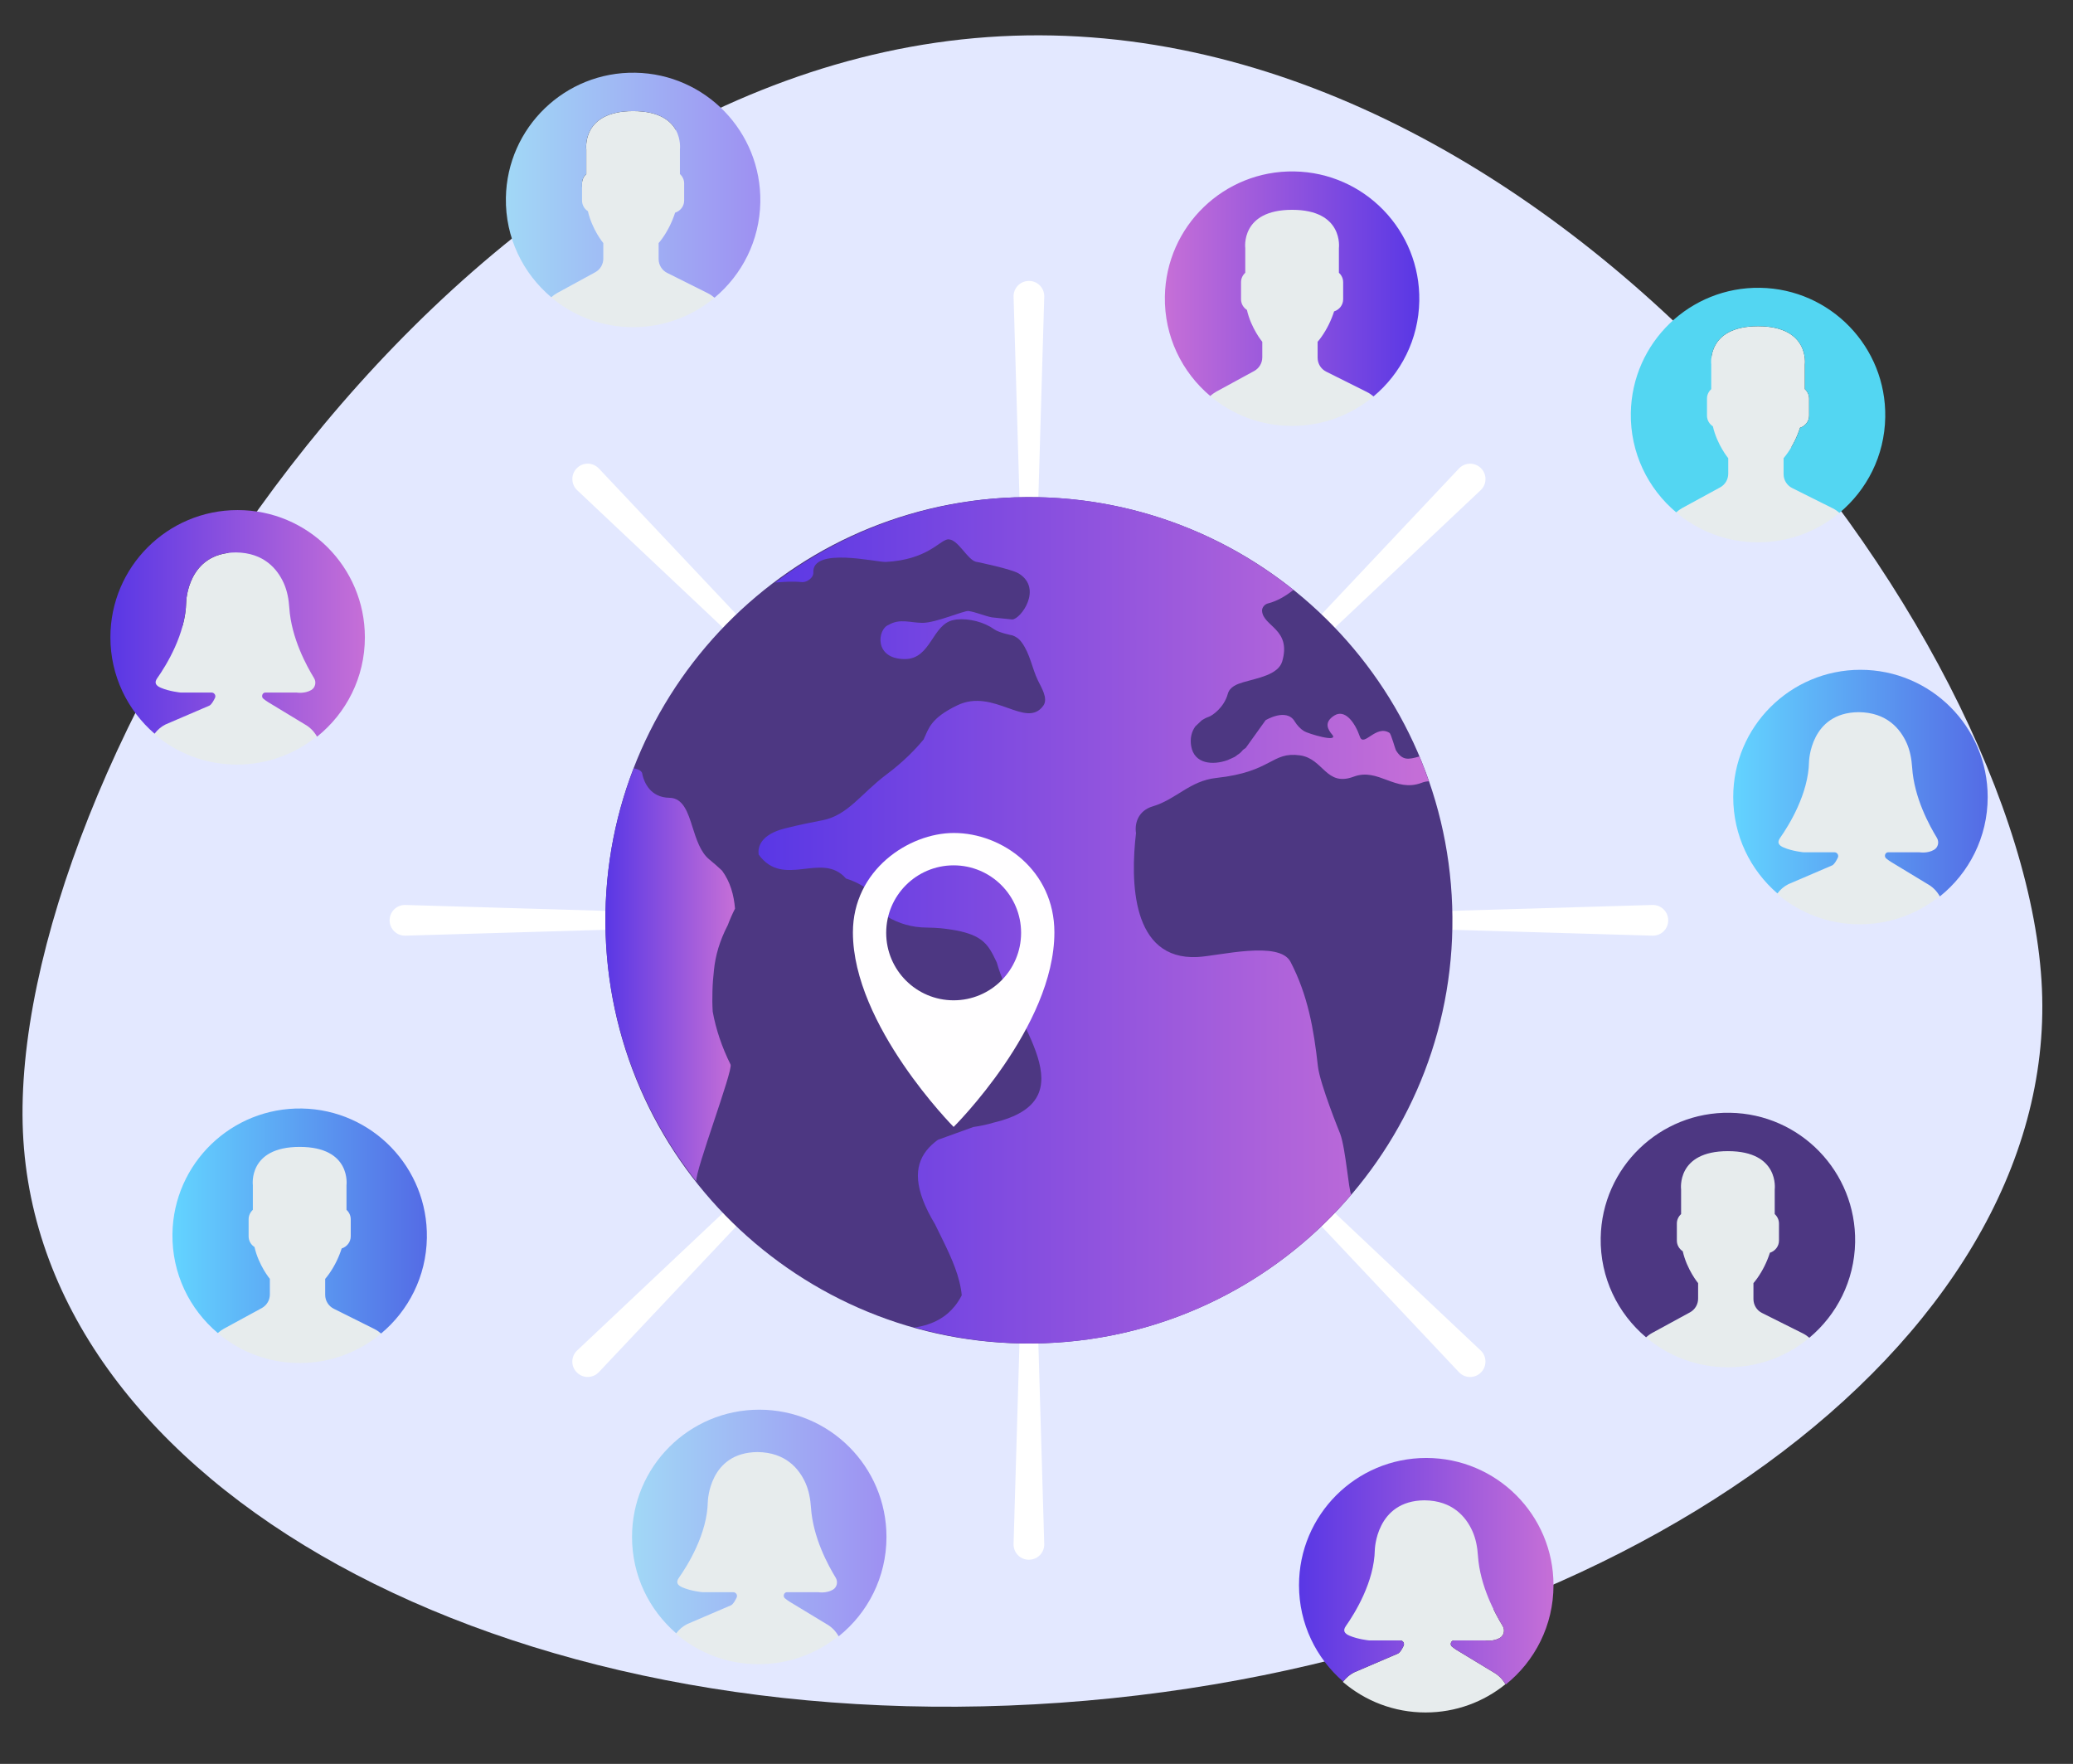 <?xml version="1.0" encoding="utf-8"?>
<!-- Generator: Adobe Illustrator 15.0.0, SVG Export Plug-In . SVG Version: 6.00 Build 0)  -->
<!DOCTYPE svg PUBLIC "-//W3C//DTD SVG 1.1//EN" "http://www.w3.org/Graphics/SVG/1.1/DTD/svg11.dtd">
<svg version="1.1" id="Layer_1" xmlns="http://www.w3.org/2000/svg" xmlns:xlink="http://www.w3.org/1999/xlink" x="0px" y="0px"
	 width="201px" height="171px" viewBox="0 0 201 171" enable-background="new 0 0 201 171" xml:space="preserve">
<rect x="0" y="0" width="201" height="171" fill="#333333" stroke="none"/>
<g>
	<path fill="#E3E8FF" d="M95.777,3.595c54.06-3.832,100.711,57.877,102.211,92.267c1.501,34.393-41.109,65.381-95.168,69.207
		C48.763,168.9,3.723,144.124,2.223,109.731C0.723,75.34,41.719,7.423,95.777,3.595z"/>
	<g>
		<g>
			<g>
				<path fill="#FFFFFF" d="M99.889,124.498c-0.291,0-0.58-0.016-0.872-0.024l-0.741,25.206c0,0.026,0,0.06,0,0.082
					c0.025,0.812,0.678,1.447,1.488,1.447l0.044-0.004c0.399-0.009,0.769-0.175,1.041-0.463c0.272-0.292,0.415-0.669,0.401-1.067
					l-0.738-25.192C100.303,124.485,100.098,124.498,99.889,124.498z"/>
				<path fill="#FFFFFF" d="M99.889,53.608c0.213,0,0.421,0.011,0.633,0.014l0.729-24.86c0.003-0.027,0.004-0.06,0-0.084
					c-0.023-0.812-0.674-1.443-1.484-1.443h-0.045c-0.399,0.013-0.768,0.178-1.041,0.465c-0.27,0.291-0.416,0.668-0.404,1.065
					l0.731,24.864C99.303,53.622,99.594,53.608,99.889,53.608z"/>
			</g>
			<g>
				<path fill="#FFFFFF" d="M161.75,89.179c-0.012-0.398-0.177-0.769-0.467-1.042c-0.285-0.272-0.668-0.415-1.063-0.405l-24.9,0.732
					c0.003,0.199,0.018,0.394,0.018,0.588c0,0.311-0.018,0.615-0.029,0.924l24.916,0.732c0.025,0,0.055,0.004,0.082,0
					c0.811-0.021,1.445-0.677,1.445-1.488C161.752,89.215,161.75,89.183,161.75,89.179z"/>
				<path fill="#FFFFFF" d="M64.444,89.052c0-0.191,0.009-0.387,0.013-0.579l-25.152-0.741c-0.026,0-0.055,0-0.082,0
					c-0.813,0.025-1.445,0.679-1.445,1.488c0,0.005,0,0.039,0,0.043c0.013,0.4,0.178,0.769,0.469,1.042
					c0.288,0.272,0.665,0.413,1.061,0.403l25.162-0.74C64.457,89.663,64.444,89.359,64.444,89.052z"/>
			</g>
		</g>
		<g>
			<g>
				<path fill="#FFFFFF" d="M143.563,130.916l-18.333-17.288c-0.348,0.358-0.701,0.71-1.061,1.053l17.293,18.345
					c0.019,0.017,0.041,0.039,0.061,0.06c0.587,0.555,1.498,0.541,2.07-0.03c0.004-0.005,0.029-0.029,0.031-0.032
					c0.273-0.29,0.418-0.667,0.407-1.066C144.02,131.558,143.854,131.188,143.563,130.916z"/>
				<path fill="#FFFFFF" d="M75.314,63.709L58.066,45.417c-0.02-0.02-0.041-0.041-0.061-0.059c-0.591-0.556-1.499-0.543-2.073,0.03
					c-0.001,0.003-0.027,0.027-0.03,0.028c-0.273,0.292-0.418,0.671-0.404,1.067c0.012,0.397,0.176,0.768,0.467,1.041l18.297,17.251
					C74.605,64.413,74.955,64.058,75.314,63.709z"/>
			</g>
			<g>
				<path fill="#FFFFFF" d="M143.596,45.389c-0.004-0.002-0.029-0.026-0.032-0.03c-0.288-0.273-0.667-0.418-1.063-0.404
					c-0.399,0.011-0.767,0.176-1.041,0.467l-17.124,18.165c0.362,0.347,0.717,0.702,1.063,1.066l18.168-17.131
					c0.021-0.021,0.045-0.04,0.062-0.061C144.183,46.87,144.17,45.961,143.596,45.389z"/>
				<path fill="#FFFFFF" d="M74.428,113.508l-18.467,17.413c-0.019,0.018-0.041,0.037-0.061,0.058
					c-0.555,0.591-0.542,1.502,0.032,2.073c0.005,0.003,0.028,0.028,0.032,0.03c0.289,0.272,0.664,0.417,1.063,0.405
					c0.396-0.013,0.769-0.178,1.041-0.468l17.409-18.467C75.121,114.212,74.771,113.866,74.428,113.508z"/>
			</g>
		</g>
	</g>
	<g>
		<path fill="#E7ECED" d="M173.404,85.715l4.24-1.819c0.231-0.112,0.418-0.484,0.549-0.75c0.121-0.241-0.057-0.523-0.325-0.523
			h-3.001c0,0-1.083-0.103-1.92-0.462c-0.492-0.212-0.66-0.487-0.352-0.926c0.895-1.275,2.746-4.281,2.807-7.381
			c0,0,0.104-4.776,4.814-4.815c2.75,0.022,4.045,1.643,4.652,2.985c0.335,0.749,0.48,1.565,0.535,2.387
			c0.195,2.957,1.701,5.663,2.403,6.817c0.235,0.391,0.122,0.913-0.271,1.15c-0.645,0.384-1.436,0.244-1.436,0.244h-3.019
			c-0.297,0-0.428,0.414-0.196,0.597c0.189,0.151,0.37,0.284,0.469,0.337l3.527,2.137c0.511,0.277,0.916,0.691,1.192,1.178
			c-2.118,1.713-4.812,2.736-7.748,2.736c-3.06,0-5.859-1.116-8.017-2.961C172.592,86.261,172.961,85.938,173.404,85.715
			L173.404,85.715z"/>
		<linearGradient id="SVGID_1_" gradientUnits="userSpaceOnUse" x1="168.055" y1="75.914" x2="192.728" y2="75.914">
			<stop  offset="0" style="stop-color:#63D4FF"/>
			<stop  offset="1" style="stop-color:#546BE5"/>
		</linearGradient>
		<path fill="url(#SVGID_1_)" d="M180.392,64.934c-6.813,0-12.337,5.522-12.337,12.337c0,3.734,1.661,7.078,4.285,9.343
			c0.277-0.371,0.635-0.682,1.064-0.898l4.24-1.819c0.231-0.112,0.42-0.484,0.553-0.75c0.117-0.241-0.061-0.523-0.329-0.523h-3.001
			c0,0-1.083-0.103-1.92-0.462c-0.492-0.212-0.66-0.487-0.352-0.926c0.895-1.275,2.746-4.281,2.809-7.381
			c0,0,0.103-4.776,4.813-4.815c2.75,0.022,4.045,1.643,4.652,2.985c0.335,0.749,0.48,1.565,0.535,2.387
			c0.195,2.957,1.701,5.663,2.403,6.817c0.235,0.391,0.122,0.913-0.271,1.15c-0.645,0.384-1.436,0.244-1.436,0.244h-3.019
			c-0.297,0-0.428,0.414-0.196,0.597c0.189,0.151,0.37,0.284,0.469,0.337l3.527,2.137c0.505,0.275,0.909,0.685,1.184,1.168
			c0.013,0.01,0.026,0.022,0.04,0.033c2.815-2.262,4.623-5.729,4.623-9.623C192.729,70.456,187.207,64.934,180.392,64.934
			L180.392,64.934z"/>
	</g>
	<g>
		<path fill="#E7ECED" d="M66.631,157.445l4.242-1.819c0.23-0.111,0.416-0.484,0.547-0.749c0.121-0.24-0.056-0.522-0.323-0.522
			h-3.001c0,0-1.085-0.104-1.922-0.464c-0.491-0.212-0.66-0.489-0.352-0.926c0.895-1.274,2.748-4.281,2.807-7.38
			c0,0,0.106-4.777,4.814-4.816c2.75,0.024,4.047,1.642,4.652,2.984c0.336,0.75,0.482,1.568,0.537,2.387
			c0.194,2.96,1.699,5.664,2.402,6.817c0.236,0.394,0.123,0.916-0.271,1.152c-0.646,0.385-1.437,0.245-1.437,0.245h-3.018
			c-0.297,0-0.429,0.414-0.197,0.595c0.188,0.151,0.371,0.286,0.468,0.337l3.527,2.137c0.511,0.276,0.918,0.69,1.194,1.178
			c-2.118,1.713-4.812,2.736-7.748,2.736c-3.062,0-5.86-1.116-8.017-2.961C65.818,157.991,66.189,157.669,66.631,157.445
			L66.631,157.445z"/>
		<linearGradient id="SVGID_2_" gradientUnits="userSpaceOnUse" x1="61.282" y1="147.643" x2="85.955" y2="147.643">
			<stop  offset="0" style="stop-color:#A1D8F6"/>
			<stop  offset="1" style="stop-color:#9E90F2"/>
		</linearGradient>
		<path fill="url(#SVGID_2_)" d="M73.62,136.662c-6.813,0-12.338,5.524-12.338,12.339c0,3.734,1.661,7.079,4.284,9.343
			c0.278-0.372,0.636-0.684,1.064-0.898l4.242-1.819c0.23-0.111,0.418-0.484,0.551-0.749c0.117-0.24-0.06-0.522-0.327-0.522h-3.001
			c0,0-1.085-0.104-1.922-0.464c-0.491-0.212-0.66-0.489-0.352-0.926c0.895-1.274,2.748-4.281,2.809-7.38
			c0,0,0.104-4.777,4.813-4.816c2.75,0.024,4.047,1.642,4.652,2.984c0.336,0.75,0.482,1.568,0.537,2.387
			c0.194,2.96,1.699,5.664,2.402,6.817c0.236,0.394,0.123,0.916-0.271,1.152c-0.646,0.385-1.437,0.245-1.437,0.245h-3.018
			c-0.297,0-0.429,0.414-0.197,0.595c0.188,0.151,0.371,0.286,0.468,0.337l3.527,2.137c0.505,0.276,0.911,0.684,1.186,1.166
			c0.011,0.012,0.024,0.024,0.038,0.034c2.817-2.259,4.623-5.729,4.623-9.622C85.955,142.187,80.434,136.662,73.62,136.662
			L73.62,136.662z"/>
	</g>
	<g>
		<path fill="#E7ECED" d="M16.053,70.23l4.24-1.819c0.23-0.112,0.418-0.486,0.551-0.751c0.119-0.24-0.058-0.522-0.327-0.522h-3
			c0,0-1.085-0.104-1.92-0.463c-0.493-0.211-0.661-0.487-0.353-0.925c0.896-1.275,2.748-4.282,2.807-7.383
			c0,0,0.104-4.775,4.814-4.813c2.749,0.022,4.047,1.641,4.652,2.985c0.334,0.749,0.482,1.565,0.535,2.385
			c0.197,2.958,1.7,5.664,2.402,6.819c0.238,0.39,0.124,0.913-0.27,1.15c-0.646,0.383-1.437,0.244-1.437,0.244H25.73
			c-0.296,0-0.428,0.413-0.196,0.597c0.189,0.15,0.37,0.285,0.47,0.337l3.527,2.137c0.509,0.277,0.914,0.691,1.191,1.177
			c-2.117,1.712-4.812,2.737-7.748,2.737c-3.06,0-5.857-1.117-8.017-2.963C15.24,70.775,15.609,70.453,16.053,70.23L16.053,70.23z"
			/>
		<linearGradient id="SVGID_3_" gradientUnits="userSpaceOnUse" x1="10.704" y1="60.428" x2="35.379" y2="60.428">
			<stop  offset="0" style="stop-color:#5937E5"/>
			<stop  offset="1" style="stop-color:#C66FD7"/>
		</linearGradient>
		<path fill="url(#SVGID_3_)" d="M23.041,49.448c-6.814,0-12.337,5.523-12.337,12.336c0,3.734,1.66,7.079,4.284,9.344
			c0.277-0.37,0.634-0.682,1.064-0.897l4.24-1.819c0.23-0.112,0.421-0.486,0.553-0.751c0.117-0.24-0.06-0.522-0.329-0.522h-3
			c0,0-1.085-0.104-1.92-0.463c-0.493-0.211-0.661-0.487-0.353-0.925c0.896-1.275,2.748-4.282,2.811-7.383
			c0,0,0.101-4.775,4.811-4.813c2.749,0.022,4.047,1.641,4.652,2.985c0.334,0.749,0.482,1.565,0.535,2.385
			c0.197,2.958,1.7,5.664,2.402,6.819c0.238,0.39,0.124,0.913-0.27,1.15c-0.646,0.383-1.437,0.244-1.437,0.244H25.73
			c-0.296,0-0.428,0.413-0.196,0.597c0.189,0.15,0.37,0.285,0.47,0.337l3.527,2.137c0.504,0.275,0.908,0.685,1.184,1.164
			c0.012,0.013,0.026,0.022,0.039,0.035c2.818-2.258,4.625-5.729,4.625-9.623C35.379,54.972,29.855,49.448,23.041,49.448
			L23.041,49.448z"/>
	</g>
	<g>
		<path fill="#E7ECED" d="M131.302,162.123l4.243-1.819c0.229-0.111,0.416-0.484,0.549-0.75c0.118-0.241-0.059-0.523-0.326-0.523
			h-3.002c0,0-1.084-0.103-1.92-0.462c-0.492-0.212-0.66-0.487-0.353-0.926c0.896-1.275,2.747-4.281,2.808-7.38
			c0,0,0.105-4.777,4.814-4.816c2.748,0.022,4.047,1.643,4.65,2.985c0.338,0.749,0.483,1.565,0.538,2.386
			c0.196,2.958,1.698,5.664,2.403,6.819c0.235,0.39,0.121,0.912-0.271,1.149c-0.646,0.384-1.438,0.244-1.438,0.244h-3.019
			c-0.296,0-0.425,0.414-0.196,0.597c0.189,0.151,0.373,0.286,0.471,0.337l3.527,2.137c0.508,0.277,0.916,0.691,1.189,1.178
			c-2.115,1.713-4.809,2.736-7.747,2.736c-3.058,0-5.856-1.114-8.017-2.963C130.49,162.669,130.859,162.347,131.302,162.123
			L131.302,162.123z"/>
		<linearGradient id="SVGID_4_" gradientUnits="userSpaceOnUse" x1="125.953" y1="152.322" x2="150.629" y2="152.322">
			<stop  offset="0" style="stop-color:#5937E5"/>
			<stop  offset="1" style="stop-color:#C66FD7"/>
		</linearGradient>
		<path fill="url(#SVGID_4_)" d="M138.291,141.342c-6.814,0-12.338,5.522-12.338,12.336c0,3.735,1.66,7.079,4.285,9.344
			c0.277-0.37,0.633-0.682,1.063-0.898l4.243-1.819c0.229-0.111,0.418-0.484,0.55-0.75c0.117-0.241-0.06-0.523-0.327-0.523h-3.002
			c0,0-1.084-0.103-1.92-0.462c-0.492-0.212-0.66-0.487-0.353-0.926c0.896-1.275,2.747-4.281,2.811-7.38
			c0,0,0.103-4.777,4.812-4.816c2.748,0.022,4.047,1.643,4.65,2.985c0.338,0.749,0.483,1.565,0.538,2.386
			c0.196,2.958,1.698,5.664,2.403,6.819c0.235,0.39,0.121,0.912-0.271,1.149c-0.646,0.384-1.438,0.244-1.438,0.244h-3.019
			c-0.296,0-0.425,0.414-0.196,0.597c0.189,0.151,0.373,0.286,0.471,0.337l3.527,2.137c0.504,0.276,0.91,0.686,1.184,1.166
			c0.012,0.012,0.025,0.022,0.039,0.035c2.818-2.26,4.625-5.729,4.625-9.624C150.629,146.864,145.105,141.342,138.291,141.342
			L138.291,141.342z"/>
	</g>
	<path fill="#556080" d="M18.916,162.956"/>
	<g>
		<path fill="#E7ECED" d="M166.791,47.246l-3.682,2.007c-0.216,0.118-0.41,0.265-0.592,0.42c2.146,1.812,4.917,2.902,7.944,2.902
			c3.006,0,5.757-1.075,7.897-2.86c-0.196-0.165-0.412-0.316-0.648-0.434l-3.943-1.97c-0.508-0.257-0.83-0.776-0.83-1.348v-1.545
			c0.111-0.126,0.238-0.29,0.371-0.479c0.541-0.76,0.945-1.594,1.227-2.47c0.506-0.156,0.881-0.623,0.881-1.178v-1.649
			c0-0.365-0.162-0.689-0.414-0.917v-2.387c0,0,0.49-3.713-4.54-3.713c-5.029,0-4.538,3.713-4.538,3.713v2.387
			c-0.252,0.228-0.414,0.552-0.414,0.917v1.649c0,0.435,0.23,0.816,0.571,1.039c0.413,1.795,1.493,3.088,1.493,3.088v1.509
			C167.574,46.475,167.273,46.983,166.791,47.246L166.791,47.246z M166.791,47.246"/>
		<path fill="#53D6F2" d="M170.672,27.901c-6.811-0.113-12.429,5.313-12.546,12.126c-0.065,3.864,1.655,7.336,4.398,9.643
			c0.179-0.154,0.369-0.299,0.583-0.417l3.684-2.007c0.482-0.263,0.78-0.769,0.78-1.32v-1.507c0,0-1.078-1.294-1.49-3.091
			c-0.343-0.22-0.571-0.602-0.571-1.036v-1.654c0-0.36,0.162-0.685,0.412-0.912v-2.387c0,0-0.489-3.716,4.54-3.716
			c5.027,0,4.54,3.716,4.54,3.716v2.387c0.25,0.228,0.412,0.552,0.412,0.912v1.654c0,0.555-0.374,1.021-0.879,1.178
			c-0.281,0.876-0.688,1.71-1.227,2.47c-0.136,0.189-0.26,0.352-0.371,0.479v1.545c0,0.571,0.32,1.091,0.83,1.348l3.943,1.97
			c0.236,0.117,0.451,0.267,0.646,0.434c2.66-2.219,4.376-5.531,4.438-9.266C182.914,33.637,177.486,28.019,170.672,27.901
			L170.672,27.901z M170.672,27.901"/>
	</g>
	<g>
		<path fill="#E7ECED" d="M57.715,26.392L54.033,28.4c-0.215,0.119-0.412,0.263-0.59,0.421c2.146,1.809,4.916,2.899,7.943,2.899
			c3.004,0,5.758-1.074,7.896-2.86c-0.194-0.165-0.411-0.315-0.646-0.435l-3.942-1.97c-0.51-0.253-0.832-0.774-0.832-1.346v-1.545
			c0.113-0.127,0.24-0.289,0.373-0.479c0.539-0.761,0.943-1.595,1.225-2.471c0.508-0.155,0.88-0.622,0.88-1.177v-1.651
			c0-0.362-0.161-0.688-0.414-0.914v-2.387c0,0,0.493-3.714-4.538-3.714c-5.029,0-4.538,3.714-4.538,3.714v2.387
			c-0.252,0.227-0.414,0.552-0.414,0.914v1.651c0,0.435,0.229,0.816,0.569,1.037c0.414,1.797,1.495,3.09,1.495,3.09v1.508
			C58.499,25.622,58.197,26.129,57.715,26.392L57.715,26.392z M57.715,26.392"/>
		<linearGradient id="SVGID_5_" gradientUnits="userSpaceOnUse" x1="49.049" y1="17.954" x2="73.723" y2="17.954">
			<stop  offset="0" style="stop-color:#A1D8F6"/>
			<stop  offset="1" style="stop-color:#9E90F2"/>
		</linearGradient>
		<path fill="url(#SVGID_5_)" d="M61.597,7.05c-6.813-0.116-12.429,5.313-12.546,12.124c-0.066,3.862,1.656,7.334,4.398,9.641
			c0.178-0.152,0.369-0.295,0.582-0.414l3.684-2.009c0.482-0.263,0.781-0.767,0.781-1.319v-1.507c0,0-1.08-1.294-1.492-3.09
			c-0.342-0.221-0.569-0.603-0.569-1.037v-1.654c0-0.359,0.162-0.685,0.411-0.911v-2.387c0,0-0.488-3.716,4.541-3.716
			c5.027,0,4.538,3.716,4.538,3.716v2.387c0.252,0.227,0.412,0.552,0.412,0.911v1.654c0,0.555-0.374,1.021-0.878,1.177
			c-0.281,0.876-0.688,1.71-1.225,2.471c-0.137,0.19-0.26,0.352-0.373,0.479v1.545c0,0.571,0.32,1.093,0.83,1.346l3.944,1.97
			c0.235,0.119,0.449,0.269,0.646,0.434c2.659-2.217,4.377-5.531,4.439-9.263C73.84,12.782,68.41,7.165,61.597,7.05L61.597,7.05z
			 M61.597,7.05"/>
	</g>
	<g>
		<path fill="#E7ECED" d="M163.869,127.221l-3.682,2.007c-0.217,0.118-0.412,0.263-0.59,0.42c2.145,1.81,4.916,2.902,7.941,2.902
			c3.006,0,5.759-1.077,7.896-2.86c-0.193-0.167-0.41-0.316-0.646-0.434l-3.942-1.972c-0.509-0.255-0.831-0.774-0.831-1.348v-1.544
			c0.111-0.126,0.239-0.289,0.373-0.479c0.539-0.762,0.942-1.595,1.225-2.47c0.508-0.158,0.879-0.623,0.879-1.178v-1.65
			c0-0.364-0.16-0.688-0.414-0.916v-2.389c0,0,0.493-3.711-4.539-3.711c-5.027,0-4.537,3.711-4.537,3.711v2.389
			c-0.252,0.228-0.413,0.552-0.413,0.916v1.65c0,0.433,0.229,0.814,0.571,1.039c0.412,1.797,1.492,3.087,1.492,3.087v1.511
			C164.652,126.448,164.35,126.956,163.869,127.221L163.869,127.221z M163.869,127.221"/>
		<path fill="#4D3782" d="M167.751,107.878c-6.814-0.117-12.431,5.311-12.546,12.122c-0.066,3.866,1.655,7.336,4.396,9.645
			c0.18-0.154,0.369-0.299,0.584-0.417l3.684-2.007c0.48-0.265,0.781-0.769,0.781-1.32v-1.508c0,0-1.08-1.293-1.49-3.09
			c-0.344-0.222-0.571-0.604-0.571-1.036v-1.652c0-0.362,0.161-0.687,0.411-0.914v-2.389c0,0-0.488-3.714,4.539-3.714
			c5.029,0,4.539,3.714,4.539,3.714v2.389c0.252,0.228,0.413,0.552,0.413,0.914v1.652c0,0.555-0.372,1.02-0.878,1.178
			c-0.282,0.875-0.689,1.708-1.225,2.47c-0.137,0.189-0.262,0.35-0.373,0.479v1.544c0,0.573,0.319,1.093,0.83,1.348l3.943,1.972
			c0.236,0.117,0.449,0.263,0.646,0.432c2.658-2.219,4.375-5.532,4.439-9.264C179.992,113.609,174.563,107.991,167.751,107.878
			L167.751,107.878z M167.751,107.878"/>
	</g>
	<g>
		<path fill="#E7ECED" d="M121.611,35.964l-3.682,2.007c-0.217,0.119-0.412,0.263-0.59,0.421c2.145,1.809,4.918,2.899,7.941,2.899
			c3.006,0,5.759-1.074,7.896-2.858c-0.193-0.167-0.41-0.317-0.646-0.433l-3.941-1.972c-0.51-0.255-0.832-0.775-0.832-1.348v-1.545
			c0.111-0.125,0.239-0.289,0.373-0.479c0.538-0.761,0.942-1.595,1.225-2.469c0.508-0.157,0.879-0.622,0.879-1.178v-1.652
			c0-0.362-0.16-0.688-0.414-0.914v-2.389c0,0,0.493-3.712-4.539-3.712c-5.027,0-4.537,3.712-4.537,3.712v2.389
			c-0.252,0.227-0.413,0.552-0.413,0.914v1.652c0,0.434,0.229,0.815,0.571,1.04c0.412,1.795,1.491,3.086,1.491,3.086v1.51
			C122.394,35.192,122.092,35.699,121.611,35.964L121.611,35.964z M121.611,35.964"/>
		<linearGradient id="SVGID_6_" gradientUnits="userSpaceOnUse" x1="112.945" y1="27.524" x2="137.619" y2="27.524">
			<stop  offset="0" style="stop-color:#C66FD7"/>
			<stop  offset="1" style="stop-color:#5937E5"/>
		</linearGradient>
		<path fill="url(#SVGID_6_)" d="M125.493,16.62c-6.813-0.116-12.431,5.313-12.546,12.124c-0.066,3.864,1.655,7.334,4.396,9.644
			c0.18-0.154,0.369-0.298,0.584-0.417l3.684-2.007c0.48-0.265,0.781-0.769,0.781-1.32v-1.508c0,0-1.08-1.294-1.49-3.09
			c-0.344-0.221-0.571-0.603-0.571-1.036v-1.652c0-0.362,0.161-0.688,0.411-0.914v-2.389c0,0-0.488-3.714,4.539-3.714
			c5.029,0,4.539,3.714,4.539,3.714v2.389c0.252,0.227,0.413,0.552,0.413,0.914v1.652c0,0.556-0.372,1.021-0.878,1.178
			c-0.282,0.874-0.689,1.708-1.225,2.469c-0.137,0.19-0.262,0.352-0.373,0.479v1.545c0,0.572,0.319,1.093,0.83,1.348L132.531,38
			c0.236,0.115,0.449,0.263,0.646,0.431c2.658-2.218,4.375-5.532,4.439-9.264C137.734,22.353,132.306,16.735,125.493,16.62
			L125.493,16.62z M125.493,16.62"/>
	</g>
	<g>
		<path fill="#E7ECED" d="M25.385,126.81l-3.682,2.005c-0.215,0.119-0.41,0.267-0.59,0.422c2.146,1.81,4.918,2.902,7.941,2.902
			c3.007,0,5.76-1.075,7.899-2.862c-0.196-0.165-0.411-0.314-0.647-0.435l-3.941-1.968c-0.511-0.257-0.835-0.776-0.835-1.346v-1.549
			c0.112-0.125,0.241-0.287,0.374-0.478c0.539-0.761,0.943-1.595,1.226-2.471c0.507-0.157,0.88-0.622,0.88-1.176v-1.65
			c0-0.364-0.161-0.689-0.413-0.918V114.9c0,0,0.489-3.712-4.542-3.712c-5.027,0-4.536,3.712-4.536,3.712v2.387
			c-0.251,0.229-0.413,0.554-0.413,0.918v1.65c0,0.434,0.229,0.815,0.57,1.038c0.414,1.797,1.494,3.086,1.494,3.086v1.512
			C26.17,126.04,25.866,126.545,25.385,126.81L25.385,126.81z M25.385,126.81"/>
		<linearGradient id="SVGID_7_" gradientUnits="userSpaceOnUse" x1="16.719" y1="118.369" x2="41.393" y2="118.369">
			<stop  offset="0" style="stop-color:#63D4FF"/>
			<stop  offset="1" style="stop-color:#546BE5"/>
		</linearGradient>
		<path fill="url(#SVGID_7_)" d="M29.268,107.464c-6.813-0.115-12.432,5.314-12.547,12.126c-0.065,3.864,1.656,7.335,4.397,9.642
			c0.18-0.153,0.37-0.298,0.583-0.417l3.684-2.005c0.481-0.265,0.781-0.77,0.781-1.32v-1.51c0,0-1.08-1.293-1.49-3.089
			c-0.344-0.22-0.57-0.602-0.57-1.035v-1.653c0-0.361,0.162-0.687,0.41-0.915V114.9c0,0-0.488-3.714,4.539-3.714
			c5.029,0,4.542,3.714,4.542,3.714v2.387c0.249,0.229,0.411,0.554,0.411,0.915v1.653c0,0.554-0.375,1.019-0.878,1.176
			c-0.282,0.876-0.69,1.71-1.226,2.471c-0.137,0.19-0.262,0.352-0.374,0.478v1.549c0,0.569,0.321,1.089,0.831,1.346l3.945,1.968
			c0.236,0.12,0.45,0.269,0.645,0.434c2.659-2.216,4.376-5.531,4.439-9.264C41.51,113.198,36.08,107.583,29.268,107.464
			L29.268,107.464z M29.268,107.464"/>
	</g>
	<g>
		<g>
			<g>
				<g>
					<g>
						<path fill="#4D3782" d="M98.525,48.215c-0.049,0-0.1,0-0.15,0c-22.666,0.771-40.418,19.75-39.651,42.395
							c0.767,22.647,19.763,40.382,42.43,39.612c0.05,0,0.1-0.003,0.147-0.006c22.596-0.845,40.271-19.789,39.504-42.385
							C140.039,65.234,121.125,47.528,98.525,48.215z"/>
					</g>
				</g>
			</g>
			<g>
				<linearGradient id="SVGID_8_" gradientUnits="userSpaceOnUse" x1="73.543" y1="89.22" x2="138.546" y2="89.22">
					<stop  offset="0" style="stop-color:#5937E5"/>
					<stop  offset="1" style="stop-color:#C66FD7"/>
				</linearGradient>
				<path fill="url(#SVGID_8_)" d="M135.354,72.742c-0.074-0.119-0.467-1.585-0.627-1.69c-1.301-0.844-2.5,1.424-2.87,0.368
					c-0.492-1.414-1.454-2.691-2.477-2.056c-1.071,0.67-0.603,1.389-0.212,1.854c0.696,0.828-2.375-0.108-2.73-0.34
					c-0.35-0.215-0.677-0.567-0.904-0.943c-0.803-1.338-2.82-0.115-2.82-0.115l-1.92,2.679l-0.277,0.202
					c-0.158,0.202-0.334,0.366-0.536,0.481c-0.083,0.067-0.165,0.135-0.267,0.196c-0.118,0.07-0.712,0.32-0.712,0.32
					c-1.386,0.494-3.212,0.392-3.507-1.38c-0.121-0.737,0.035-1.389,0.408-1.899l0.631-0.597c0.203-0.131,0.424-0.25,0.676-0.333
					c0.348-0.122,1.475-0.898,1.84-2.224c0.193-0.702,0.914-0.953,1.531-1.136c1.321-0.392,3.365-0.703,3.746-2.018
					c0.905-3.132-1.841-3.366-1.957-4.88c-0.025-0.324,0.248-0.648,0.556-0.726c0.917-0.23,1.74-0.729,2.489-1.313
					c-7.359-5.887-16.755-9.301-26.882-8.979c-0.032,0-0.062,0-0.093,0.003c-8.746,0.295-16.748,3.347-23.258,8.255
					c0.852-0.063,1.661-0.128,2.535-0.041c0.482,0.063,1.17-0.398,1.143-0.928c-0.129-2.512,6.146-0.981,7.029-1.026
					c3.967-0.205,5.205-2.05,5.961-2.179c1.029-0.173,1.982,2.137,2.903,2.185c0,0,3.317,0.678,4.029,1.117
					c2.345,1.45,0.199,4.427-0.636,4.456l-1.977-0.205c-0.67-0.129-1.589-0.526-2.271-0.616c-0.423-0.052-3.147,1.148-4.453,1.148
					c-1.151,0-2.196-0.452-3.288,0.199c-1.078,0.391-1.457,3.314,1.578,3.314c2.547,0,2.641-3.382,4.721-3.786l0.004-0.003
					l0.003,0.003c0.095-0.02,0.188-0.042,0.287-0.055c1.241-0.119,2.666,0.25,3.663,0.962c0.479,0.341,1.762,0.584,1.762,0.584
					c0.314,0.116,0.616,0.299,0.886,0.671c0.827,1.136,0.985,2.464,1.583,3.709c0.297,0.619,1.016,1.729,0.523,2.422
					c-1.664,2.333-4.808-1.732-8.347-0.025c-2.611,1.261-2.771,2.259-3.263,3.305c-0.77,0.934-1.916,2.137-3.58,3.382
					c-2.501,1.873-3.748,3.972-6.232,4.456c-0.951,0.186-2.132,0.413-3.609,0.782c-1.221,0.305-1.887,0.768-2.238,1.242
					c-0.35,0.472-0.385,0.953-0.34,1.299c2.418,3.35,6.131-0.362,8.471,2.326c0.523,0.164,1.029,0.375,1.506,0.661
					c0.477,0.285,0.926,0.645,1.33,1.097c0.461,0.521,0.869,1.162,1.203,1.964c0.522,0.305,1.094,0.562,1.726,0.741
					c0.632,0.183,1.325,0.289,2.097,0.292c0.471,0.01,0.92,0.022,1.332,0.064c3.033,0.32,4.069,0.975,4.77,2.069
					c0.234,0.365,0.432,0.776,0.653,1.241c1.61,5.891,9.038,13.314-0.295,15.531c-0.602,0.183-1.258,0.327-1.974,0.427
					c-0.586,0.218-1.174,0.427-1.748,0.632c-0.574,0.206-1.143,0.404-1.688,0.609c-0.434,0.314-0.809,0.661-1.109,1.046
					c-1.207,1.54-1.239,3.703,0.836,7.155c0.261,0.542,0.537,1.091,0.808,1.648c0.819,1.682,1.606,3.433,1.776,5.224
					c-0.186,0.362-0.406,0.715-0.674,1.049c-0.798,0.994-2.006,1.793-3.891,2.072c3.975,1.126,8.185,1.678,12.529,1.527
					c0.031,0,0.062-0.003,0.09-0.003c11.938-0.431,22.514-5.955,29.719-14.399c-0.263-0.359-0.531-4.417-1.084-5.916
					c0,0-1.957-4.78-2.156-6.538c-0.4-3.603-0.973-6.885-2.656-10.119c-1.094-2.092-6.939-0.571-9.012-0.465
					c-6.457,0.33-6.507-7.405-5.969-12.006c-0.161-1.056,0.293-2.204,1.611-2.595c2.297-0.684,3.602-2.483,6.18-2.76
					c5.425-0.584,5.335-2.579,8.113-2.188c2.294,0.323,2.506,3.076,5.204,2.065c2.392-0.897,4.03,1.572,6.59,0.594
					c0.249-0.097,0.478-0.135,0.699-0.147c-0.282-0.812-0.581-1.617-0.911-2.406C136.529,73.65,135.982,73.743,135.354,72.742z"/>
			</g>
			<g>
				<linearGradient id="SVGID_9_" gradientUnits="userSpaceOnUse" x1="58.7" y1="94.489" x2="71.268" y2="94.489">
					<stop  offset="0" style="stop-color:#5937E5"/>
					<stop  offset="1" style="stop-color:#C66FD7"/>
				</linearGradient>
				<path fill="url(#SVGID_9_)" d="M69.228,94.032c0.067-0.689,0.206-1.396,0.424-2.124c0.222-0.725,0.522-1.47,0.921-2.236
					c0.193-0.522,0.426-1.052,0.695-1.585c-0.056-0.664-0.17-1.309-0.368-1.925c-0.199-0.619-0.487-1.206-0.889-1.758
					c-0.37-0.344-0.773-0.709-1.255-1.101c-0.837-0.684-1.248-1.977-1.61-3.118c-0.439-1.39-0.896-2.827-2.234-2.843
					c-1.869-0.022-2.444-1.521-2.608-2.179l-0.035-0.176c-0.078-0.382-0.725-0.481-0.725-0.481l-0.086-0.055
					c-1.942,5.002-2.926,10.466-2.733,16.157c0.306,9.05,3.574,17.296,8.788,23.917c-0.139-0.956,3.593-10.786,3.32-11.328
					c-0.83-1.668-1.425-3.423-1.729-5.13c-0.04-0.645-0.048-1.303-0.025-1.974C69.096,95.422,69.147,94.735,69.228,94.032z"/>
			</g>
		</g>
		<g>
			<path fill-rule="evenodd" clip-rule="evenodd" fill="#FFFEFF" d="M92.491,80.753c-4.4,0-9.792,3.613-9.792,9.638
				c0,9.013,9.766,18.858,9.766,18.858s9.77-9.688,9.77-18.858C102.234,84.366,97.157,80.753,92.491,80.753z M92.465,96.975
				c-3.61,0-6.539-2.927-6.539-6.542c0-3.612,2.929-6.542,6.539-6.542c3.613,0,6.542,2.93,6.542,6.542
				C99.007,94.048,96.078,96.975,92.465,96.975z"/>
		</g>
	</g>
</g>
</svg>
